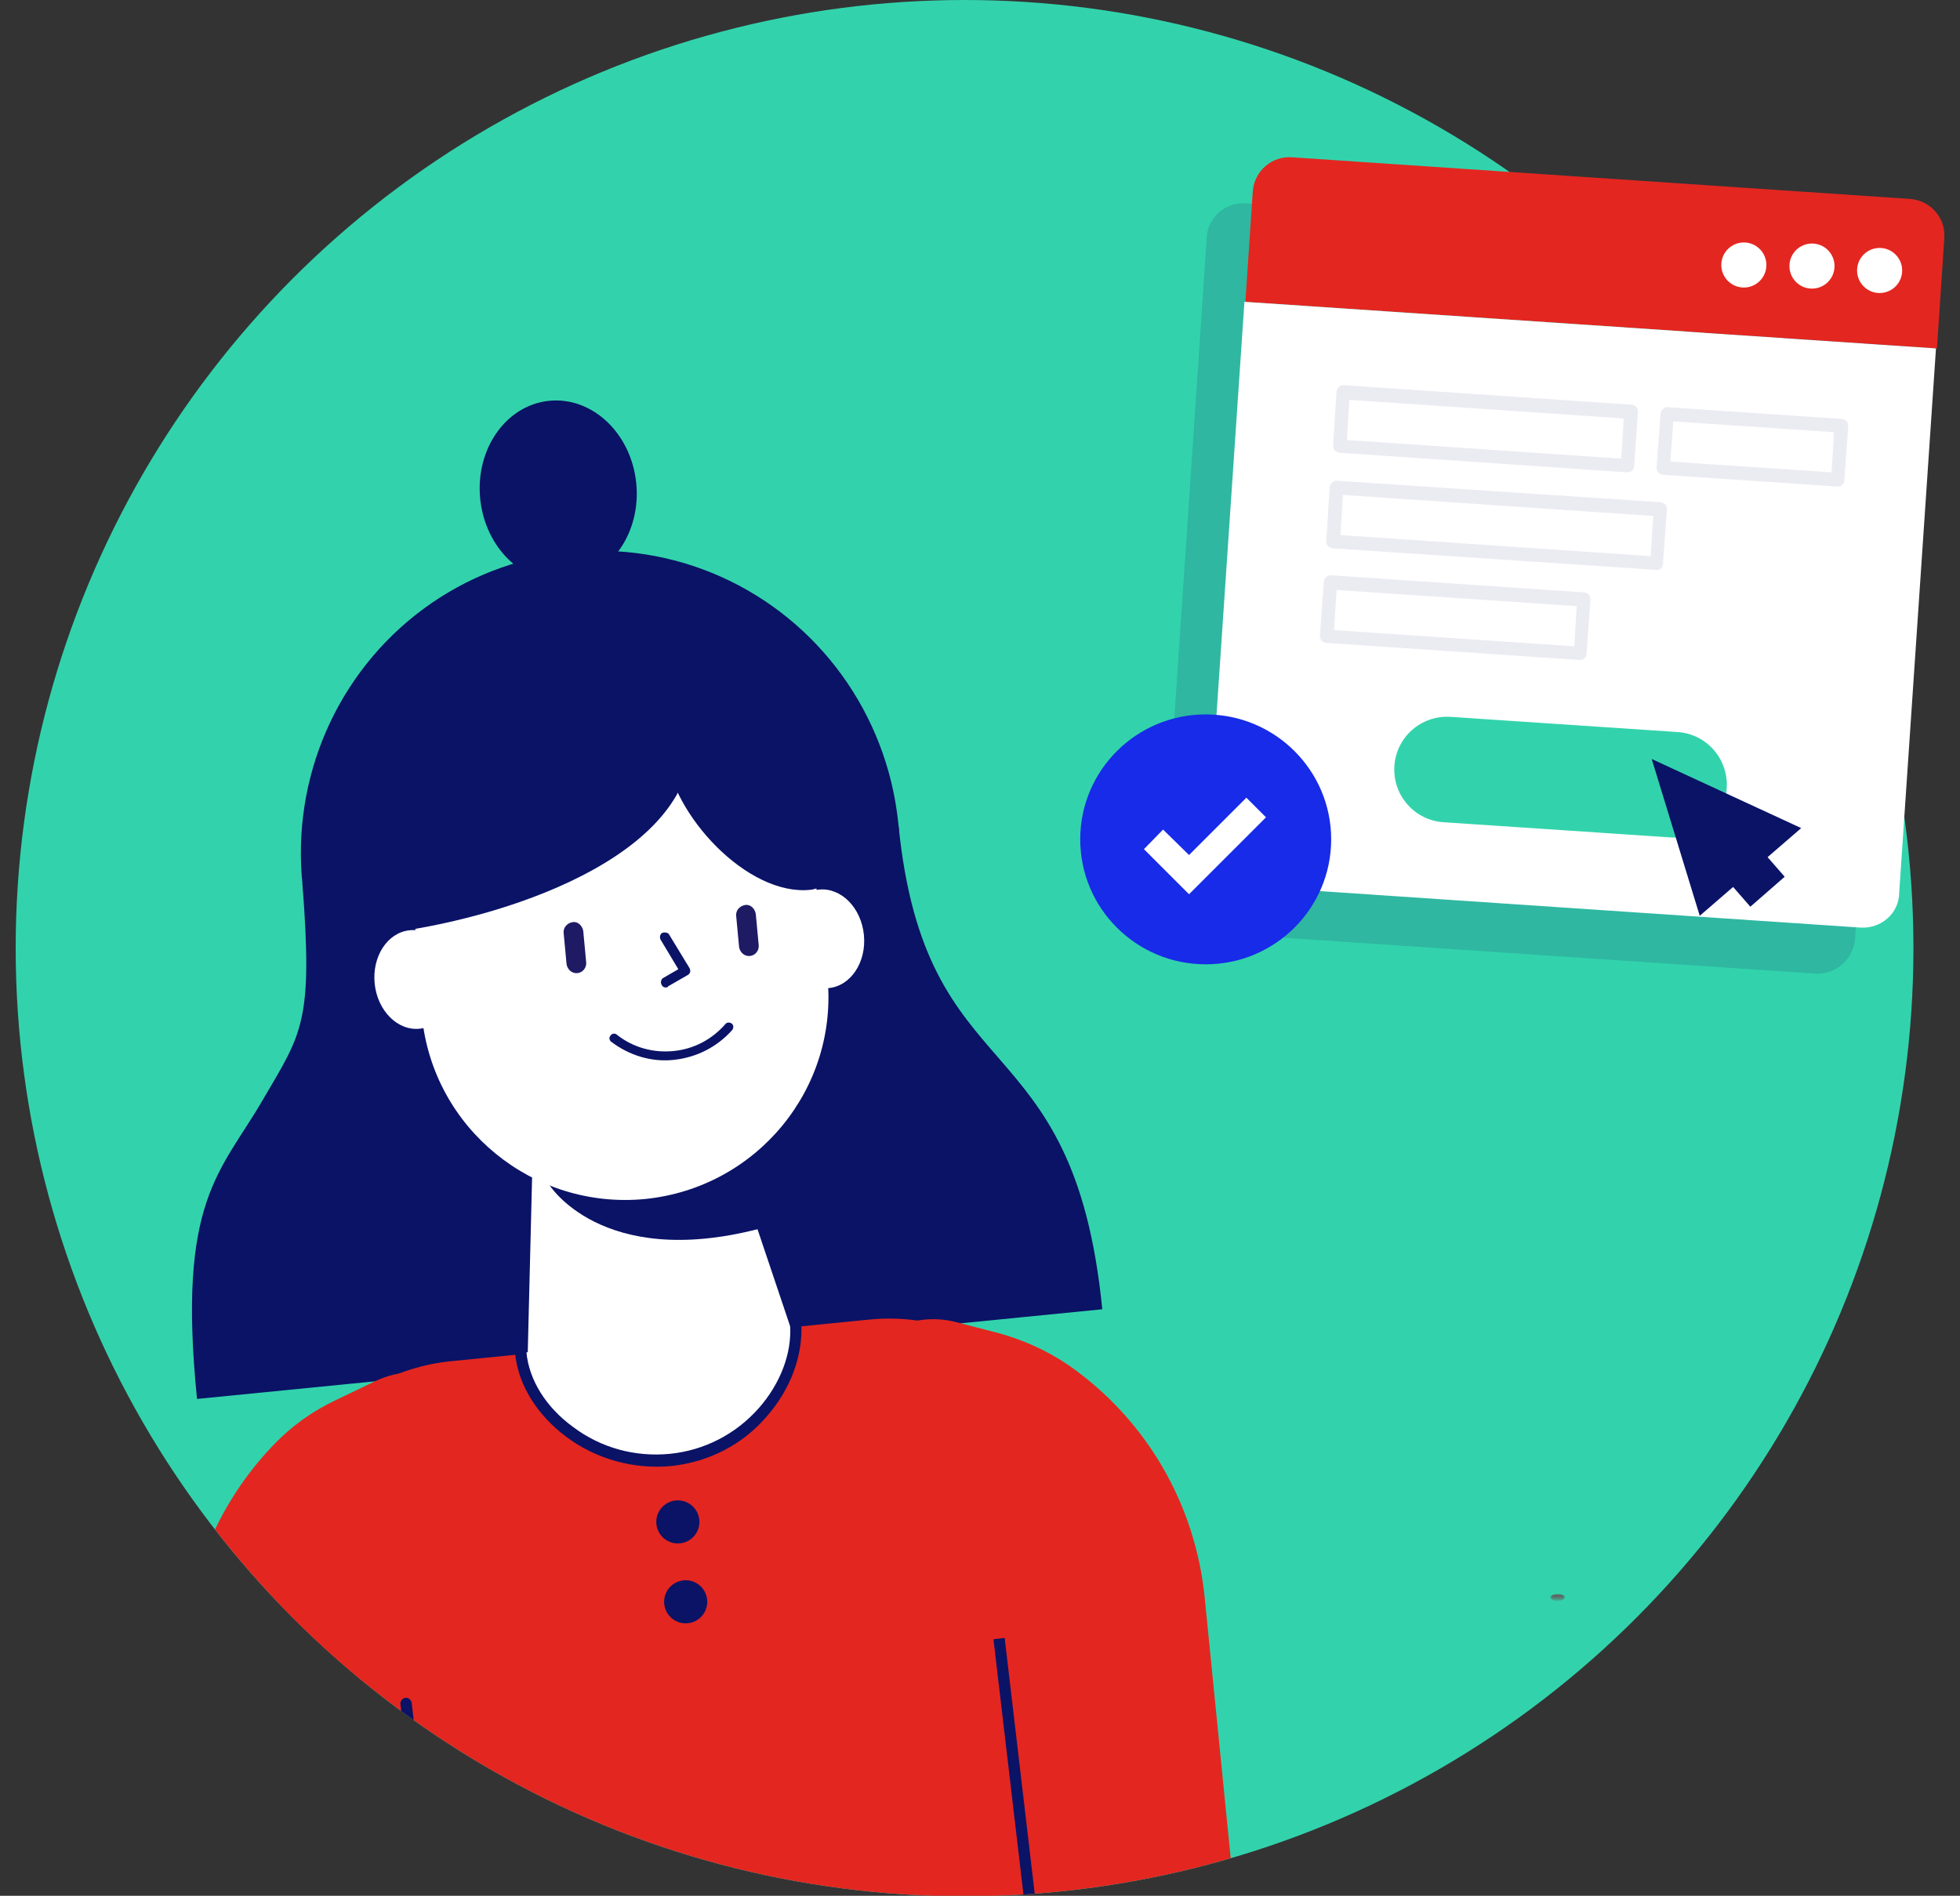<svg version="1.1" id="Laag_1" xmlns="http://www.w3.org/2000/svg" xmlns:xlink="http://www.w3.org/1999/xlink" x="0" y="0" viewBox="0 0 399.9 386.9" xml:space="preserve" enable-background="new 0 0 399.9 386.9"><rect x="0" y="0" width="399.9" height="386.9" fill="#333333" stroke="none"/><style>.st0{fill:#32d3ac}.st5{fill:#e42620}.st6{fill:#fff}.st7{fill:#ebebf2}.st8{fill:#0a1366}.st11{fill:#1e1a64}</style><ellipse class="st0" cx="196.8" cy="193.5" rx="193.6" ry="193.5"/><defs><filter id="Adobe_OpacityMaskFilter" filterUnits="userSpaceOnUse" x="316.3" y="325.2" width="3" height="1.5"><feColorMatrix values="1 0 0 0 0 0 1 0 0 0 0 0 1 0 0 0 0 0 1 0"/></filter></defs><mask maskUnits="userSpaceOnUse" x="316.3" y="325.2" width="3" height="1.5" id="SVGID_1_"><g filter="url(#Adobe_OpacityMaskFilter)"><ellipse class="st0" cx="190.5" cy="193.5" rx="193.6" ry="193.5"/></g></mask><g mask="url(#SVGID_1_)"><path d="M317.8 326.7c.8 0 1.5-.3 1.5-.7 0-.4-.7-.7-1.5-.7s-1.5.3-1.5.7c0 .4.7.7 1.5.7z" fill="#606060"/></g><path d="M380.3 50l-126.1-8.5c-4.2-.3-7.8 2.9-8 7L244.7 71l-7.5 111c-.3 4.2 2.9 7.9 7.2 8.2l125.9 8.5c4.2.3 7.9-2.9 8.2-7.2l7.5-111 1.5-22.5c.1-4.1-3-7.7-7.2-8z" opacity=".15" fill="#1e1a64"/><path class="st5" d="M395.2 71.1l-141.1-9.5 1.5-22.5c.3-4.2 3.9-7.3 8-7l126.1 8.5c4.2.3 7.3 3.9 7 8l-1.5 22.5z"/><circle transform="translate(-.102 .682)" class="st6" cx="355.9" cy="53.4" r="4.6"/><circle class="st6" cx="369.7" cy="54.3" r="4.6"/><circle class="st6" cx="383.5" cy="55.2" r="4.6"/><path class="st6" d="M379.5 189.3l-125.9-8.5c-4.2-.3-7.4-4-7.2-8.2l7.5-111L395 71.1l-7.5 111c0 4.3-3.7 7.5-8 7.2z"/><path class="st0" d="M340.8 170.9l-46.3-3.1c-5.9-.4-10.4-5.5-10-11.5.4-5.9 5.5-10.4 11.5-10l46.3 3.1c5.9.4 10.4 5.5 10 11.5-.4 5.9-5.5 10.4-11.5 10z"/><path transform="matrix(.067 -.998 .998 .067 195.233 384.034)" class="st6" d="M297.6 58.1h11V117h-11z"/><path class="st7" d="M274.8 89.8l56 3.8.5-8.2-56-3.8-.5 8.2zm57.3 6.6l-58.8-4c-.3 0-.7-.2-1-.5-.2-.3-.3-.6-.3-1l.7-11c.1-.7.7-1.3 1.4-1.3l58.8 4c.3 0 .7.2 1 .5.2.3.3.6.3 1l-.8 11c0 .8-.6 1.3-1.3 1.3z"/><path transform="scale(1) rotate(-86.136 305.4 107.276)" class="st6" d="M299.9 74.2h11v66.2h-11z"/><path class="st7" d="M273.5 109.2l63.3 4.3.5-8.2L274 101l-.5 8.2zm64.5 7.1l-66.1-4.4c-.3 0-.7-.2-1-.5-.2-.3-.3-.6-.3-1l.7-11c.1-.7.7-1.3 1.4-1.3l66.1 4.4c.3 0 .7.2 1 .5.2.3.3.6.3 1l-.8 11c0 .8-.5 1.3-1.3 1.3z"/><path transform="matrix(.067 -.998 .998 .067 151.041 413.87)" class="st6" d="M291.4 100.2h11V152h-11z"/><path class="st7" d="M272.2 128.6l49 3.3.5-8.2-49-3.3-.5 8.2zm50.2 6.1l-51.8-3.5c-.3 0-.7-.2-1-.5-.2-.3-.3-.6-.3-1l.8-11c.1-.7.7-1.3 1.4-1.3l51.7 3.5c.3 0 .7.2 1 .5.2.3.3.6.3 1l-.8 11c0 .7-.6 1.3-1.3 1.3z"/><path transform="matrix(.067 -.998 .998 .067 242.338 441.781)" class="st6" d="M352 73.4h11v35.7h-11z"/><path class="st7" d="M340.8 94.2l32.9 2.2.5-8.2-32.8-2.2-.6 8.2zm34.2 5.1l-35.7-2.4c-.3 0-.7-.2-1-.5-.2-.3-.3-.6-.3-1l.8-11c.1-.7.7-1.3 1.4-1.3l35.6 2.4c.3 0 .7.2 1 .5.2.3.3.6.3 1l-.8 11c0 .7-.6 1.3-1.3 1.3z"/><path class="st8" d="M337 154.9l9.8 32 20.7-17.9z"/><path transform="rotate(-41.108 358.457 179.49)" class="st8" d="M353.8 176.1h9.3v6.7h-9.3z"/><ellipse cx="246" cy="171.3" rx="25.6" ry="25.5" fill="#172be8"/><path class="st6" d="M242.6 182.5l-9.2-9.2 3.9-4 5.3 5.2 11.7-11.7 4 4z"/><g><defs><ellipse id="SVGID_2_" cx="196.8" cy="193.5" rx="193.6" ry="193.5"/></defs><clipPath id="SVGID_3_"><use xlink:href="#SVGID_2_" overflow="visible"/></clipPath><g clip-path="url(#SVGID_3_)"><path class="st8" d="M40.2 285.5c-4.1-40.6 4.8-46.2 13.4-61 8-13.7 10.3-15.7 8.1-44.2l121.6-12.1c5.5 55.5 35.7 39.4 41.6 99L40.2 285.5z"/><ellipse transform="rotate(-6.142 122.574 174.236)" class="st8" cx="122.5" cy="174.2" rx="61.1" ry="61.8"/><path class="st6" d="M107.6 279.1l1.8-72.5 33.4 9.3 19.4 57.7z"/><path class="st8" d="M106.3 211.3l-3.9 21.2-3-49.7 5.9-10.9 3.1 29.8z"/><ellipse transform="rotate(-5.732 84.568 199.89)" class="st6" cx="84.6" cy="199.9" rx="8.2" ry="10.1"/><ellipse transform="rotate(-5.732 168.088 191.575)" class="st6" cx="168.1" cy="191.6" rx="8.2" ry="10.1"/><path class="st8" d="M112 241.7s10.6 17.4 42.8 9.1l-6.8-22.5-36 13.4z"/><path class="st6" d="M131.6 244.7c-22.8 2.2-43.2-14.4-45.5-37.2l-1.2-11.9c-2.2-22.8 14.4-43.2 37.2-45.5 22.8-2.2 43.2 14.4 45.5 37.2l1.2 11.9c2.4 22.8-14.3 43.2-37.2 45.5z"/><ellipse transform="rotate(-5.73 113.948 100.25)" class="st8" cx="113.9" cy="100.2" rx="16" ry="18.5"/><path class="st8" d="M64.4 187.4c3.3-.3 9.1 3.8 15.6 2.9 25.8-3.5 63.5-16.9 61-41.6-1.9-18.9-21.5-25.8-41.2-22.3l-35.4 61z"/><path class="st8" d="M176.4 166.4c-3.8 4.3-5 14.6-11.1 15.2-12.8 1.3-28.2-15.3-29.5-28.1-1.2-12.7 8-24.1 20.8-25.3"/><path class="st5" d="M211 430.3L94.1 441.9 55.3 322.6c-2.2-22.5 14.2-42.5 36.7-44.8l85.4-8.5c22.5-2.2 42.5 14.2 44.8 36.6L211 430.3z"/><circle class="st8" cx="138.3" cy="310.6" r="4.4"/><circle class="st8" cx="139.9" cy="326.9" r="4.4"/><path class="st8" d="M136 201.5c-.4.1-.8-.1-1-.5-.3-.5-.1-1.2.3-1.4l3.1-1.8-3.6-6c-.3-.5-.1-1.2.3-1.4s1.2-.1 1.4.3l4.2 6.9c.1.3.2.5.1.8-.1.3-.3.5-.5.6l-4 2.3c0 .2-.2.2-.3.2z"/><path class="st11" d="M153 195.1c-1.1.1-2-.7-2.2-1.8l-.6-6.4c-.1-1.1.7-2 1.8-2.2s2 .7 2.2 1.8l.6 6.4c.1 1.1-.7 2.1-1.8 2.2zM117.8 198.6c-1.1.1-2-.7-2.2-1.8l-.6-6.4c-.1-1.1.7-2 1.8-2.2s2 .7 2.2 1.8l.6 6.4c.1 1.1-.7 2.1-1.8 2.2z"/><path class="st8" d="M137.5 216.3c-4.6.5-9.1-.9-12.8-3.7-.4-.3-.5-.9-.1-1.3.3-.4.9-.5 1.3-.1 3.3 2.6 7.4 3.7 11.5 3.3 4.2-.4 7.9-2.4 10.6-5.5.3-.4.9-.4 1.3-.1s.4.9.1 1.3c-3.1 3.5-7.3 5.6-11.9 6.1z"/><path class="st6" d="M162.4 270.5c.7 12.4-10.1 26-25.6 27.5-15.5 1.6-29.3-9.5-30.5-21.9"/><path class="st8" d="M136.9 299.2c-7.6.7-15.3-1.4-21.4-6-5.9-4.4-9.8-10.6-10.4-17-.1-.6.4-1.2 1-1.3.6-.1 1.2.4 1.3 1 .5 5.7 4 11.3 9.5 15.3 5.7 4.3 12.7 6.2 19.8 5.5 7-.7 13.4-4 18.1-9.3 4.4-5 6.8-11.2 6.4-17-.1-.6.5-1.2 1.1-1.2.6-.1 1.2.5 1.2 1.1.3 6.4-2.2 13.2-7 18.7-5 5.9-12 9.4-19.6 10.2z"/><path class="st5" d="M65.6 439.6c-10.1 1-19.2-6.3-20.1-16.5L37.8 347c-1.9-19.1 4.6-38.1 17.9-52 3.7-3.9 8-7 12.9-9.3l7.9-3.8c9.1-4.4 20.2-.6 24.6 8.5 4.4 9.1.6 20.2-8.5 24.6l-7.9 3.8c-.9.4-1.6 1-2.2 1.6-5.9 6.2-8.7 14.6-7.9 23l7.6 76.2c.9 9.9-6.5 18.9-16.6 20z"/><path class="st8" d="M85.7 372.9c-.6.1-1.2-.4-1.3-1l-2.7-24.1c-.1-.6.4-1.2 1-1.3.6-.1 1.2.4 1.3 1l2.7 24.1c.1.7-.4 1.3-1 1.3z"/><path class="st5" d="M236.8 422.5c-10.1 1-19.2-6.3-20.1-16.5l-7.6-76.2c-.8-8.4-5.3-16.1-12.3-21-.8-.5-1.6-.9-2.5-1.2l-8.5-2.2c-9.8-2.5-15.8-12.6-13.2-22.4 2.5-9.8 12.5-15.7 22.4-13.2l8.5 2.2c5.2 1.4 10.1 3.6 14.5 6.6 15.8 11 25.9 28.3 27.8 47.5l7.6 76.2c.9 10.1-6.5 19.1-16.6 20.2z"/><path transform="rotate(-6.701 207.325 363.43)" class="st8" d="M206.1 334.2h2.3v58.2h-2.3z"/></g></g></svg>
